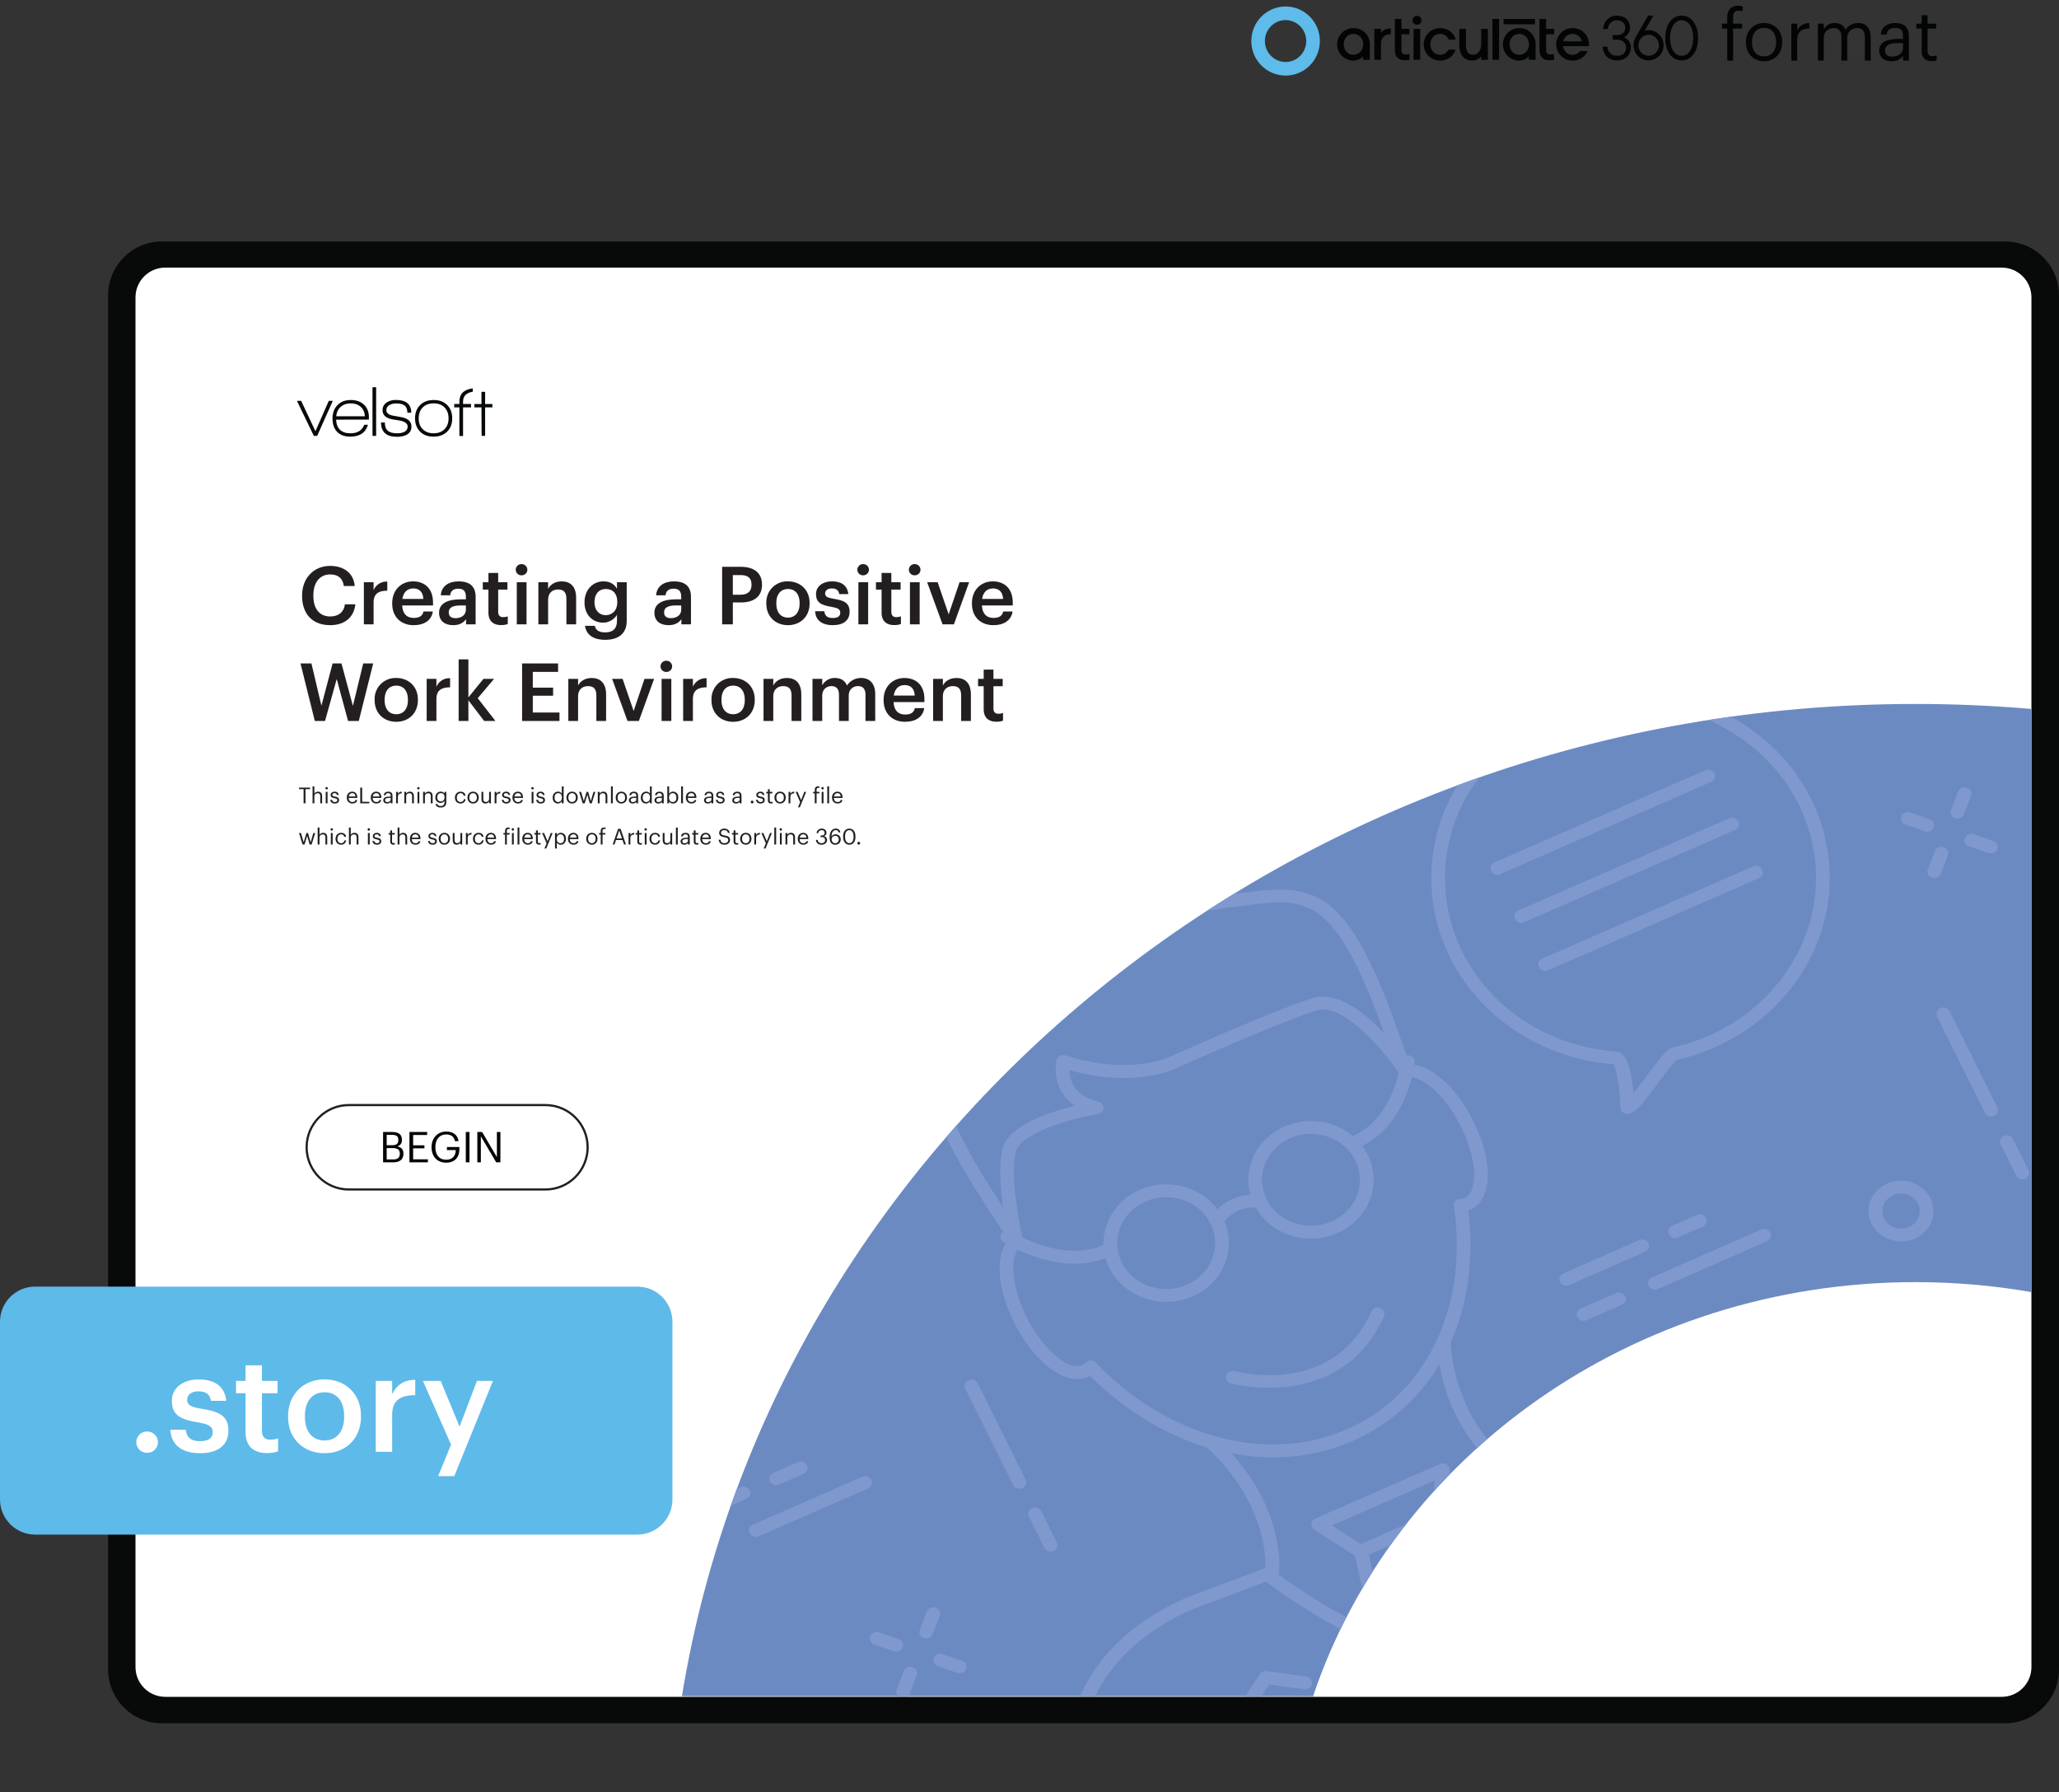 <svg xmlns="http://www.w3.org/2000/svg" xmlns:xlink="http://www.w3.org/1999/xlink" width="1251.275" height="1089.232" viewBox="0 0 938.456 816.924"><rect x="0" y="0" width="938.456" height="816.924" fill="#333333" stroke="none"/><g data-name="Figure"><g data-name="PlacedPDF"><clipPath id="a"><path transform="matrix(1 0 0 -1 0 816.924)" d="M49.276 31.411h889.18v785.514H49.276z"></path></clipPath><g clip-path="url(#a)"><path d="M911.885 778.457H77.768c-11.98 0-21.694-9.713-21.694-21.694V136.61c0-11.982 9.713-21.695 21.694-21.695h834.117c11.981 0 21.694 9.713 21.694 21.695v620.153c0 11.98-9.713 21.694-21.694 21.694" fill="#fff"></path></g><path d="M144.555 198.683h-1.505l-7.719-15.962h1.93l6.51 13.836 6.083-13.836h1.831z" fill="#070a0a"></path><clipPath id="b"><path transform="matrix(1 0 0 -1 0 816.924)" d="M49.276 31.411h889.18v785.514H49.276z"></path></clipPath><g clip-path="url(#b)"><path d="M159.863 183.866c-1.854 0-3.375.523-4.563 1.57-1.19 1.047-1.88 2.486-2.077 4.318h13.083c-.11-1.832-.747-3.271-1.913-4.318-1.167-1.047-2.677-1.57-4.53-1.57m-6.672 7.425c.217 4.143 2.408 6.214 6.574 6.214 3.16 0 5.244-1.296 6.247-3.891h1.7c-.632 2.049-1.711 3.488-3.237 4.317-1.33.74-2.923 1.112-4.776 1.112-2.682 0-4.732-.774-6.15-2.322-1.33-1.44-1.994-3.435-1.994-5.986 0-2.507.757-4.536 2.273-6.084s3.527-2.322 6.035-2.322 4.514.703 6.018 2.109c1.505 1.407 2.258 3.299 2.258 5.675v1.145zM169.773 176.506h1.668v22.177h-1.668zM180.96 199.108c-4.864 0-7.295-2.18-7.295-6.542h1.734c0 1.723.446 2.977 1.341 3.762.893.785 2.311 1.177 4.252 1.177 1.308 0 2.388-.207 3.238-.62 1.047-.546 1.57-1.353 1.57-2.422 0-1.308-1.09-2.213-3.27-2.714-.154-.044-1.244-.219-3.272-.524-3.27-.5-4.906-1.919-4.906-4.252 0-1.526.654-2.715 1.962-3.566 1.112-.74 2.475-1.112 4.09-1.112 4.687 0 7.032 1.941 7.032 5.822h-1.767c0-1.482-.404-2.556-1.21-3.22-.807-.666-2.105-.999-3.892-.999-1.2 0-2.214.24-3.042.72-.96.567-1.44 1.352-1.44 2.355 0 1.308 1.07 2.148 3.206 2.518.567.11 1.722.317 3.467.622 3.184.545 4.776 1.995 4.776 4.35 0 1.657-.72 2.89-2.159 3.696-1.157.633-2.628.95-4.416.95M202.645 185.746c-1.2-1.254-2.867-1.88-5.004-1.88-2.094 0-3.751.615-4.972 1.847-1.222 1.232-1.831 2.895-1.831 4.99 0 2.07.615 3.722 1.847 4.954 1.232 1.232 2.884 1.847 4.956 1.847 2.07 0 3.723-.615 4.956-1.847 1.23-1.232 1.847-2.884 1.847-4.955 0-2.05-.6-3.702-1.8-4.956m-5.036 13.296c-2.595 0-4.65-.774-6.166-2.322s-2.273-3.554-2.273-6.018c0-2.552.779-4.585 2.339-6.1 1.559-1.516 3.614-2.274 6.165-2.274 2.552 0 4.596.758 6.133 2.273 1.538 1.516 2.307 3.55 2.307 6.101 0 2.55-.78 4.578-2.34 6.083-1.558 1.505-3.613 2.257-6.165 2.257M221.112 185.694v12.989h-1.602l-.066-12.99h-3.238v-1.536h3.238v-5.558h1.668v5.558h3.304v1.537zM211.051 183.08c0-2.543 1.472-4.048 4.416-4.518v-1.534c-4.055.51-6.084 2.526-6.084 6.052v1.047h-2.355v1.57h2.355v13.018h1.668v-13.018h3.631v-1.57h-3.63z" fill="#070a0a"></path><path d="M179.295 528.495c2.01 0 2.938-.89 2.938-2.571v-.077c0-1.702-.947-2.514-3.17-2.514h-2.823v5.162zm-.542-6.477c2.03 0 2.804-.734 2.804-2.436v-.077c0-1.566-.909-2.204-2.842-2.204h-2.475v4.717zm-4.156-6.032h4.156c2.572 0 4.447.851 4.447 3.577v.078c0 1.256-.503 2.377-2.088 2.918 2.011.484 2.765 1.508 2.765 3.306v.078c0 2.61-1.779 3.866-4.543 3.866h-4.737zM186.623 515.986h8.062v1.373h-6.38v4.697h5.143v1.373h-5.143v5.007h6.728v1.373h-8.41zM196.697 522.985v-.155c0-4.04 2.726-7.057 6.69-7.057 2.744 0 5.2 1.276 5.625 4.39h-1.682c-.387-2.204-1.895-3.056-3.905-3.056-3.17 0-4.988 2.32-4.988 5.704v.154c0 3.422 1.701 5.665 4.95 5.665 2.996 0 4.291-1.953 4.35-4.408h-4.04v-1.392h5.682v1.025c0 4.002-2.455 6.128-5.993 6.128-4.253 0-6.689-2.958-6.689-6.998M212.301 515.987h1.682v13.823h-1.682zM217.56 515.986h2.185l6.728 11.426v-11.426h1.604v13.823h-1.933l-6.98-11.85v11.85h-1.604z" fill="#030505"></path><path stroke-miterlimit="10" fill="none" stroke="#231f20" d="M158.987 542.19c-10.624 0-19.236-8.612-19.236-19.236s8.612-19.236 19.236-19.236h89.611c10.624 0 19.236 8.612 19.236 19.236s-8.612 19.236-19.236 19.236h-89.61z"></path><path d="M75.313 773.452c-7.428 0-13.555-6.05-13.555-13.555V135.533c0-7.429 6.05-13.555 13.555-13.555h837.03c7.428 0 13.554 6.05 13.554 13.555v624.364h.001c0 7.429-6.05 13.555-13.555 13.555zm863.144-12.368V134.576c0-13.555-11.028-24.506-24.506-24.506H73.781c-13.554 0-24.505 11.027-24.505 24.506v626.432c0 13.554 11.027 24.505 24.505 24.505h840.17c13.478 0 24.429-10.951 24.506-24.429" fill="#080909"></path></g><clipPath id="c"><path transform="matrix(1 0 0 -1 0 816.924)" d="M49.276 31.411h889.18v785.514H49.276z"></path></clipPath><g clip-path="url(#c)"><symbol id="d"><path d="M.075 0h.083v.453h.128v.07H.158v.094c0 .053.022.09.076.09A.163.163 0 0 0 .293.696v.07a.168.168 0 0 1-.062.01C.127.776.075.714.075.608V.523H0v-.07h.075V0z"></path></symbol><symbol id="e"><path d="M.257.069C.151.069.086.147.086.266v.008c0 .12.066.198.171.198.104 0 .171-.078.171-.199V.266C.428.148.362.069.257.069M.256 0c.149 0 .258.109.258.267v.008c0 .157-.109.266-.257.266C.109.541 0 .431 0 .274V.266C0 .113.107 0 .256 0z"></path></symbol><symbol id="f"><path d="M0 0h.083v.287c0 .129.067.162.172.167v.078C.161.529.116.488.083.429v.094H0V0z"></path></symbol><symbol id="g"><path d="M0 0h.083v.32c0 .094.07.14.138.14C.293.46.332.422.332.33V0h.083v.32c0 .094.07.14.138.14C.625.46.664.422.664.33V0h.083v.324c0 .152-.082.208-.176.208C.506.532.428.502.392.434.365.504.306.532.239.532A.17.17 0 0 1 .083.443v.08H0V0z"></path></symbol><symbol id="h"><path d="M.174 0c.077 0 .124.026.163.075V.009H.42v.345C.42.5.329.541.229.541.128.541.033.497.022.378h.083c.008.064.048.094.12.094.08 0 .112-.035.112-.118V.316H.262C.128.316 0 .275 0 .154 0 .047.077 0 .174 0m.008.066C.109.066.083.1.083.154c0 .077.077.103.182.103h.072V.192C.337.111.27.066.182.066z"></path></symbol><symbol id="i"><path d="M.216 0C.25 0 .27.005.287.011v.07A.17.17 0 0 0 .223.07C.181.07.158.095.158.146V.46H.28v.07H.158v.119H.075V.53H0V.46h.075V.138C.075.056.121 0 .216 0z"></path></symbol><use xlink:href="#d" transform="matrix(32.22 0 0 -32.22 784.82 27.627)" fill="#030505"></use><use xlink:href="#e" transform="matrix(32.22 0 0 -32.22 795.742 27.917)" fill="#030505"></use><use xlink:href="#f" transform="matrix(32.22 0 0 -32.22 816.46 27.627)" fill="#030505"></use><use xlink:href="#g" transform="matrix(32.22 0 0 -32.22 828.574 27.627)" fill="#030505"></use><use xlink:href="#h" transform="matrix(32.22 0 0 -32.22 856.51 27.917)" fill="#030505"></use><use xlink:href="#i" transform="matrix(32.22 0 0 -32.22 873.457 27.853)" fill="#030505"></use><path d="M740.277 16.994c1.298-.766 2.664-2.16 2.664-4.339 0-3.3-2.404-5.522-5.982-5.522-3.207 0-5.646 2.113-6.213 5.384l-.127.731h2.164l.106-.492c.478-2.19 1.998-3.497 4.07-3.497 2.27 0 3.785 1.365 3.785 3.396 0 2.292-1.796 3.334-3.567 3.334h-2.141v2.125h2.125c1.91 0 3.966 1.11 3.966 3.55 0 2.32-1.557 3.76-4.057 3.76-2.357 0-3.921-1.31-4.401-3.672l-.1-.497h-2.186l.11.717c.538 3.491 2.997 5.567 6.577 5.567 3.68 0 6.253-2.42 6.253-5.895.009-2.426-1.567-3.897-3.046-4.65M645.835 7.214a2.039 2.039 0 0 0-1.988 2.441 2.038 2.038 0 0 0 1.6 1.6 2.043 2.043 0 0 0 2.444-1.987 2.049 2.049 0 0 0-.599-1.456 2.049 2.049 0 0 0-1.457-.598M699.607 8.63h-14.323v2.427h14.323zM751.417 25.39c-2.608 0-4.654-2.09-4.654-4.76s2.046-4.774 4.654-4.774 4.687 2.104 4.687 4.787a4.604 4.604 0 0 1-1.334 3.35 4.673 4.673 0 0 1-1.534 1.034 4.728 4.728 0 0 1-1.82.363m0-11.667a6.365 6.365 0 0 0-1.787.265l3.974-6.854h-2.461l-5.32 9.229c-.904 1.656-1.255 2.866-1.255 4.267 0 3.875 3.013 6.91 6.856 6.91a7.021 7.021 0 0 0 4.839-2.076 6.872 6.872 0 0 0 1.992-4.833 6.871 6.871 0 0 0-1.992-4.832 7.017 7.017 0 0 0-4.84-2.076zM766.466 9.258c3.149 0 5.264 3.247 5.264 8.079 0 4.831-2.115 8.078-5.264 8.078-3.15 0-5.261-3.247-5.261-8.078 0-4.832 2.116-8.079 5.26-8.079m0-2.124c-4.464 0-7.465 4.101-7.465 10.203 0 6.101 3 10.203 7.466 10.203 4.465 0 7.466-4.099 7.466-10.203 0-6.105-3.001-10.203-7.466-10.203M629.739 14.649l-.297.349V13.17h-3.043v14.088h3.04V19.96c0-2.79 1.58-4.328 4.46-4.383v-2.598c-1.867.03-3.228.579-4.16 1.67M683.252 8.63h-3.039v18.628h3.039zM616.864 24.964c-2.5 0-4.384-2.043-4.384-4.75 0-2.705 1.885-4.75 4.384-4.75 2.499 0 4.44 2.045 4.44 4.75 0 2.707-1.91 4.75-4.44 4.75m0-12.163a7.422 7.422 0 0 0-5.247 2.172 7.41 7.41 0 0 0 0 10.484 7.426 7.426 0 0 0 5.247 2.17 6.255 6.255 0 0 0 4.44-1.938v1.569h3.043v-7.043c-.004-4.227-3.218-7.414-7.483-7.414M647.297 13.174h-3.04v14.084h3.04zM656.33 15.465a4.27 4.27 0 0 1 4.007 2.633h3.183c-.901-3.226-3.696-5.297-7.19-5.297a7.413 7.413 0 0 0-5.247 12.656 7.426 7.426 0 0 0 5.247 2.17c3.379 0 6.15-1.97 7.12-5.041h-3.232a4.263 4.263 0 0 1-3.888 2.378c-2.495 0-4.38-2.044-4.38-4.75s1.885-4.75 4.38-4.75M712.503 18.837l.07-.22a4.261 4.261 0 0 1 4.143-3.138 4.308 4.308 0 0 1 4.206 3.138l.066.22zm4.213-6.036a7.413 7.413 0 0 0-5.247 12.656 7.426 7.426 0 0 0 5.247 2.17c3.106 0 5.717-1.666 6.868-4.365h-3.399a4.221 4.221 0 0 1-3.469 1.702c-2.132 0-3.839-1.49-4.282-3.71l-.039-.2h11.751c.034-.28.052-.561.053-.843 0-4.223-3.218-7.41-7.483-7.41M638.778 8.63h-3.036v14.091c0 2.922 1.616 4.736 4.223 4.736a21.699 21.699 0 0 0 2.443-.182V24.65c-.648.098-1.3.156-1.955.174a1.745 1.745 0 0 1-1.689-1.852V15.65h3.644V13.17h-3.63zM704.704 8.63h-3.037v14.091c0 2.922 1.617 4.736 4.223 4.736a22.673 22.673 0 0 0 2.443-.178V24.65c-.647.098-1.3.156-1.954.174a1.744 1.744 0 0 1-1.69-1.852V15.65h3.658v-2.475h-3.643zM692.415 24.964c-2.499 0-4.384-2.043-4.384-4.75 0-2.705 1.885-4.75 4.384-4.75 2.499 0 4.443 2.045 4.443 4.75 0 2.707-1.913 4.75-4.443 4.75m0-12.163a7.42 7.42 0 0 0-7.421 7.414 7.414 7.414 0 0 0 7.421 7.413 6.247 6.247 0 0 0 4.443-1.94v1.57h3.039v-7.043c0-4.227-3.217-7.414-7.482-7.414M675.107 20.134c0 3.253-1.899 4.795-3.734 4.795-2.792 0-3.194-2.295-3.194-4.743v-7.012h-3.04v7.776c0 3.438 1.801 6.664 5.912 6.664a5.152 5.152 0 0 0 4.053-1.932v1.562h3.036v-14.07h-3.036z" fill="#030505"></path><path d="M585.946 28.254c5.205 0 9.424-4.275 9.424-9.548s-4.219-9.548-9.424-9.548c-5.205 0-9.424 4.275-9.424 9.548s4.22 9.548 9.424 9.548m0 6.2c8.63 0 15.624-7.051 15.624-15.748 0-8.698-6.995-15.748-15.624-15.748-8.629 0-15.624 7.05-15.624 15.748 0 8.697 6.995 15.748 15.624 15.748" fill="#5ebbea" fill-rule="evenodd"></path></g></g><g data-name="Figure"><clipPath id="j"><path transform="matrix(1 0 0 -1 0 816.924)" d="M873.056 496.049c-284.691 0-520.524-196.183-562.245-452.283H598.49c36.764 109.403 145.786 188.733 274.566 188.733 18.053 0 35.716-1.56 52.847-4.543v265.807a611.565 611.565 0 0 1-52.847 2.286z"></path></clipPath><g clip-path="url(#j)"><path d="M937.847 278.147H309.173V860.43h628.674z" fill="#6c8ac2"></path><path d="M588.069 518.792c-11.165 4.883-16.01 17.375-10.805 27.847 5.206 10.472 18.523 15.019 29.687 10.135 11.165-4.883 16.01-17.374 10.805-27.846-5.206-10.472-18.523-15.02-29.687-10.136m21.511 43.271c-14.272 6.242-31.299.43-37.954-12.958-6.656-13.388-.458-29.36 13.814-35.602 14.272-6.242 31.299-.43 37.955 12.959 6.655 13.387.457 29.359-13.815 35.601" fill="#7f99ce"></path><path d="M619.288 523.09c-.74.324-1.497.626-2.276.906-1.605.578-3.405-.173-4.019-1.678-.619-1.505.243-3.211 1.789-3.77 20.758-7.474 23.796-34.623 23.824-34.896.17-1.605 1.694-2.777 3.4-2.619 1.709.157 2.96 1.585 2.79 3.189-.126 1.222-3.304 29.156-25.509 38.869M522.096 547.648c-11.165 4.883-16.01 17.375-10.805 27.847 5.206 10.472 18.523 15.019 29.688 10.135 11.164-4.883 16.01-17.374 10.805-27.846-5.206-10.472-18.523-15.02-29.688-10.136m21.512 43.271c-14.272 6.242-31.3.43-37.955-12.958-6.656-13.388-.458-29.36 13.814-35.602 14.272-6.242 31.3-.43 37.955 12.959 6.656 13.387.457 29.359-13.814 35.601" fill="#7f99ce"></path><path d="M505.54 572.843c-22.21 9.715-47.06-5.96-48.14-6.655-1.418-.91-1.779-2.723-.81-4.052.974-1.334 2.905-1.671 4.32-.764.243.155 24.477 15.372 43.817 5.314 1.5-.776 3.397-.273 4.228 1.137.834 1.41.291 3.185-1.213 3.967-.729.38-1.464.73-2.202 1.053M555.92 559.194a3.291 3.291 0 0 1-2.93-.148c-1.468-.835-1.938-2.63-1.047-4.007 6.924-10.72 18.262-11.223 23.289-9.99 1.661.408 2.657 2.002 2.223 3.56-.436 1.559-2.132 2.494-3.797 2.086-.392-.093-10.185-2.241-16.395 7.368-.33.512-.804.895-1.344 1.131M603.942 627.526c-20.498 8.966-42.547 3.155-42.878 3.064-1.649-.452-2.591-2.07-2.111-3.616.48-1.546 2.207-2.433 3.856-1.985 1.822.496 44.83 11.71 62.234-27.184.665-1.485 2.486-2.186 4.07-1.561 1.584.623 2.331 2.333 1.664 3.82-6.558 14.662-16.5 22.942-26.835 27.462M667.318 759.011a3.288 3.288 0 0 1-2.92-.143c-1.471-.83-1.947-2.622-1.065-4.003.076-.117 7.598-12.018 14.197-34.589.734-2.502 1.449-4.826 2.135-7.063 3.774-12.267 6.754-21.958 7.405-44.97.044-1.61 1.479-2.882 3.192-2.84 1.717.044 3.072 1.384 3.026 2.995-.67 23.757-3.748 33.764-7.645 46.433-.68 2.214-1.388 4.513-2.114 6.99-6.85 23.432-14.54 35.549-14.865 36.054-.332.515-.804.9-1.346 1.136" fill="#7f99ce"></path><path d="M667.313 759.014c-.325.142-.68.233-1.056.262-1.399.11-34.847 2.17-90.724-39.423-1.345-1.002-1.571-2.837-.503-4.099 1.071-1.262 3.025-1.475 4.37-.472 53.658 39.942 86.036 38.2 86.358 38.178 1.707-.119 3.203 1.08 3.336 2.682.104 1.248-.641 2.373-1.78 2.872M620.214 703.826l32.316-14.134 1.502-14.917-46.964 20.542zm36.56-9.552-35.545 15.548c-1.001.437-2.173.345-3.082-.243l-19.083-12.352c-.918-.594-1.427-1.603-1.333-2.646.094-1.042.774-1.957 1.786-2.4l56.808-24.848a3.286 3.286 0 0 1 3.108.26c.912.603 1.41 1.617 1.304 2.66l-2.18 21.651c-.105 1.03-.783 1.932-1.783 2.37" fill="#7f99ce"></path><path d="M681.848 723.703c-1.272.556-2.828.249-3.744-.824L653.03 693.45c-1.073-1.258-.853-3.095.488-4.1 1.345-1.007 3.298-.801 4.373.457l25.075 29.427c1.073 1.259.853 3.095-.488 4.102-.199.148-.409.27-.63.366M629.552 746.576a3.26 3.26 0 0 1-.703.217c-1.684.317-3.325-.705-3.663-2.285l-7.917-36.933c-.336-1.58.75-3.117 2.437-3.436 1.684-.317 3.325.705 3.663 2.285l7.917 36.933c.287 1.347-.461 2.663-1.734 3.22M495.773 620.483a3.273 3.273 0 0 1 1.339-.273 3.21 3.21 0 0 1 2.278.954c33.257 34.312 78.202 46.223 114.498 30.347 36.298-15.877 55.46-55.828 48.814-101.778a2.795 2.795 0 0 1 .683-2.25 3.186 3.186 0 0 1 2.225-1.056c.834-.044 1.434-.176 2.073-.456 5.56-2.431 6.18-16.354-1.82-32.445-7.639-15.366-18.593-23.58-24.36-22.38-1.24.258-2.521-.215-3.239-1.196l-1.134-1.548a2.78 2.78 0 0 1-.396-.758l-.73-2.128c-3.727-10.867-7.581-22.104-12.076-32.85-18.66-44.813-31.383-43.166-56.732-39.883-2.238.29-4.557.59-6.975.873-17.71 2.102-37.305 7.623-56.662 15.965-19.22 8.532-36.325 19.063-49.431 30.441-1.78 1.551-3.517 3.026-5.19 4.448-18.976 16.103-28.5 24.187-3.897 66.396 5.898 10.162 12.612 20.174 19.106 29.856l1.228 1.833c.161.238.283.497.363.77l.537 1.809c.342 1.147-.096 2.373-1.103 3.098-4.687 3.372-5.02 16.524 2.618 31.89 8 16.09 19.769 24.595 25.328 22.163.639-.28 1.133-.626 1.701-1.194.275-.275.6-.493.954-.648M616.517 656.8c-38.091 16.66-84.811 4.99-119.741-29.697-.33.185-.673.355-1.028.51-9.915 4.337-24.359-6.404-33.596-24.985-7.752-15.595-8.616-30.78-2.432-37.506l-.84-1.253c-6.542-9.759-13.31-19.85-19.3-30.168-25.811-44.278-16.523-55.098 5.182-73.518a484.68 484.68 0 0 0 5.134-4.399c13.57-11.78 31.217-22.655 51.034-31.452 19.957-8.6 40.182-14.29 58.517-16.467 2.395-.28 4.688-.576 6.898-.862 28.995-3.755 43.802-3.475 63.377 43.536 4.564 10.911 8.448 22.237 12.205 33.19l.505 1.475c9.467-.121 21.316 10.26 29.069 25.855 9.237 18.582 8.726 35.865-1.189 40.201-.356.156-.715.292-1.078.41 5.875 47.395-14.624 88.468-52.717 105.13" fill="#7f99ce"></path><path d="M464.396 568.059c-.206.09-.428.16-.66.207-1.68.34-3.335-.66-3.698-2.235-.28-1.219-6.829-29.99-2.831-43.146 3.025-9.951 21.173-15.979 32.723-18.856-8.688-5.769-9.486-15.446-8.31-20.783.181-.822.732-1.531 1.51-1.946a3.285 3.285 0 0 1 2.555-.22c29.96 9.735 48.5.247 48.681.151 2.071-.936 46.316-20.727 63.779-26.182 19.24-6.01 42.372 27.395 44.946 31.224.916 1.362.48 3.164-.972 4.024-1.434.854-3.372.452-4.291-.91-6.277-9.327-25.289-32.684-37.717-28.801-17.104 5.342-62.411 25.61-62.868 25.815-.6.335-19.241 10.05-49.815 1.345.07 4.438 1.937 11.87 13.084 14.318 1.432.315 2.434 1.53 2.399 2.91-.037 1.382-1.105 2.552-2.546 2.8-13.1 2.267-34.773 8.809-37.175 16.71-3.577 11.768 2.864 40.03 2.93 40.314.312 1.357-.436 2.697-1.724 3.26M819.401 662.703c-1.088.476-2.421.335-3.376-.458-25.606-21.23-62.815-23.154-97.062-5.037a1461.64 1461.64 0 0 1-27.348 13.7c-1.598.773-3.403.188-4.196-1.24-.792-1.43-.2-3.192 1.324-3.935a1456.587 1456.587 0 0 0 27.197-13.625c36.624-19.37 76.55-17.162 104.204 5.765 1.288 1.067 1.409 2.911.27 4.118-.29.31-.638.549-1.013.712M465.928 678.322c-1.556.681-3.408.05-4.134-1.41l-21.816-43.885c-.726-1.46-.052-3.197 1.505-3.878 1.556-.68 3.408-.049 4.133 1.411l21.817 43.885c.725 1.46.052 3.196-1.505 3.877M480.148 706.925c-1.557.681-3.408.05-4.134-1.41l-7.059-14.199c-.726-1.46-.051-3.197 1.505-3.877 1.557-.681 3.408-.05 4.134 1.41l7.058 14.199c.726 1.46.052 3.196-1.504 3.877M908.855 508.678c-1.556.68-3.408.049-4.134-1.411l-21.816-43.885c-.726-1.46-.052-3.197 1.504-3.877 1.557-.681 3.408-.05 4.134 1.41L910.36 504.8c.727 1.46.052 3.197-1.504 3.878M923.074 537.28c-1.556.681-3.408.05-4.134-1.41l-7.057-14.199c-.726-1.46-.052-3.196 1.504-3.877 1.556-.68 3.408-.05 4.134 1.411l7.058 14.198c.726 1.46.052 3.196-1.505 3.877M879.814 378.82a3.29 3.29 0 0 1-2.379.097l-8.937-3.05c-1.614-.552-2.446-2.226-1.859-3.74.588-1.515 2.372-2.296 3.987-1.745l8.936 3.05c1.615.552 2.447 2.226 1.86 3.74a2.99 2.99 0 0 1-1.608 1.647M908.75 388.698a3.287 3.287 0 0 1-2.378.098l-8.938-3.05c-1.614-.552-2.447-2.226-1.858-3.74.587-1.515 2.371-2.296 3.986-1.745l8.937 3.051c1.614.551 2.447 2.225 1.86 3.74a2.99 2.99 0 0 1-1.61 1.646M882.92 399.996a3.287 3.287 0 0 1-2.378.097c-1.614-.551-2.447-2.225-1.859-3.74l3.253-8.382c.588-1.514 2.372-2.295 3.987-1.744 1.615.552 2.447 2.226 1.86 3.74l-3.254 8.382a2.99 2.99 0 0 1-1.608 1.647M893.452 372.854a3.287 3.287 0 0 1-2.378.097c-1.615-.551-2.447-2.225-1.86-3.74l3.254-8.383c.588-1.513 2.372-2.294 3.987-1.742 1.615.55 2.447 2.224 1.859 3.74l-3.253 8.382a2.99 2.99 0 0 1-1.609 1.646M409.83 752.55a3.287 3.287 0 0 1-2.377.097l-8.936-3.051c-1.615-.55-2.447-2.225-1.86-3.74.589-1.513 2.373-2.294 3.988-1.743l8.935 3.052c1.615.55 2.447 2.225 1.859 3.74a2.987 2.987 0 0 1-1.608 1.645M438.767 762.43a3.287 3.287 0 0 1-2.378.097l-8.935-3.052c-1.615-.55-2.448-2.225-1.86-3.74.588-1.513 2.372-2.294 3.987-1.743l8.935 3.052c1.615.551 2.447 2.225 1.86 3.74a2.987 2.987 0 0 1-1.609 1.646M412.94 773.726a3.291 3.291 0 0 1-2.378.098c-1.615-.551-2.447-2.225-1.86-3.74l3.252-8.382c.588-1.514 2.372-2.295 3.986-1.744 1.615.552 2.447 2.226 1.86 3.74l-3.252 8.382a2.99 2.99 0 0 1-1.608 1.646M423.471 746.584a3.291 3.291 0 0 1-2.378.098c-1.614-.551-2.446-2.225-1.859-3.74l3.252-8.382c.588-1.515 2.372-2.295 3.986-1.744 1.615.551 2.447 2.225 1.859 3.74l-3.251 8.382a2.99 2.99 0 0 1-1.609 1.646M403.217 552.177a3.29 3.29 0 0 1-2.378.098l-8.937-3.05c-1.615-.552-2.447-2.226-1.86-3.74.589-1.515 2.372-2.295 3.987-1.745l8.937 3.05c1.615.552 2.447 2.226 1.86 3.74a2.99 2.99 0 0 1-1.609 1.647M387.92 536.332a3.287 3.287 0 0 1-2.379.097c-1.614-.55-2.447-2.225-1.859-3.74l3.253-8.382c.589-1.513 2.372-2.294 3.987-1.743 1.615.551 2.447 2.225 1.86 3.74l-3.254 8.382a2.99 2.99 0 0 1-1.608 1.646M862.84 544.759c-4.27 1.868-6.125 6.646-4.134 10.651 1.991 4.006 7.086 5.745 11.357 3.877 4.269-1.867 6.123-6.645 4.132-10.651-1.991-4.006-7.086-5.745-11.355-3.877m9.852 19.816c-7.38 3.229-16.183.223-19.624-6.699-3.44-6.92-.237-15.178 7.143-18.406 7.378-3.227 16.181-.222 19.622 6.7 3.441 6.921.237 15.179-7.141 18.405M395.637 678.464l-49.795 21.78c-1.557.681-3.408.05-4.134-1.41-.726-1.461-.052-3.197 1.504-3.878l49.796-21.78c1.556-.681 3.408-.05 4.134 1.41.726 1.461.052 3.197-1.505 3.878M366.286 671.79l-11.232 4.914c-1.557.68-3.408.049-4.134-1.412-.726-1.46-.052-3.196 1.504-3.877l11.233-4.913c1.556-.681 3.407-.049 4.133 1.411s.052 3.197-1.504 3.878M805.352 565.796l-49.795 21.78c-1.557.68-3.408.05-4.134-1.411-.726-1.46-.052-3.197 1.504-3.877l49.796-21.781c1.557-.68 3.408-.05 4.133 1.411.727 1.46.053 3.197-1.504 3.878M739.212 594.725l-16.11 7.047c-1.557.68-3.408.049-4.134-1.411-.726-1.46-.052-3.197 1.504-3.878l16.111-7.047c1.556-.68 3.408-.049 4.134 1.411.726 1.46.052 3.197-1.505 3.878M749.856 570.558l-34.722 15.187c-1.556.68-3.408.049-4.134-1.412-.726-1.46-.051-3.196 1.505-3.877l34.722-15.187c1.556-.68 3.407-.049 4.133 1.411s.052 3.197-1.504 3.878M776.002 559.121l-11.234 4.914c-1.556.681-3.408.049-4.134-1.411-.725-1.46-.052-3.197 1.505-3.878l11.234-4.913c1.556-.681 3.408-.05 4.134 1.41.726 1.461.052 3.197-1.505 3.878" fill="#7f99ce"></path><path d="M689.154 671.986a3.276 3.276 0 0 1-2.992-.189c-1.148-.69-28.147-17.42-31.328-59.961-.12-1.608 1.173-3.002 2.885-3.115 1.714-.112 3.2 1.1 3.32 2.707 2.953 39.468 28.236 55.308 28.492 55.463 1.437.877 1.852 2.682.92 4.033-.329.479-.783.837-1.297 1.062M581.14 719.23c-.499.22-1.067.316-1.654.256-1.705-.176-2.937-1.616-2.753-3.216.033-.293 3.008-29.609-27.355-57.129-1.236-1.12-1.27-2.967-.076-4.126 1.192-1.157 3.162-1.19 4.398-.07 32.673 29.612 29.373 60.662 29.216 61.97-.125 1.047-.828 1.902-1.775 2.316M886.702 670.09c-1.557.681-3.408.05-4.134-1.41l-6.533-13.143c-.726-1.46-.052-3.197 1.505-3.877 1.556-.68 3.408-.05 4.134 1.411l6.532 13.142c.727 1.46.052 3.196-1.504 3.877M826.424 696.455c-1.556.681-3.407.05-4.133-1.41l-6.533-13.143c-.726-1.46-.052-3.197 1.504-3.877 1.557-.68 3.408-.05 4.134 1.411l6.533 13.142c.726 1.46.052 3.196-1.505 3.877M766.147 722.82c-1.556.681-3.408.05-4.134-1.41l-6.533-13.143c-.726-1.46-.052-3.196 1.505-3.877 1.556-.68 3.408-.05 4.134 1.411l6.532 13.142c.726 1.46.052 3.196-1.504 3.877M917.237 656.734c-1.556.681-3.408.05-4.134-1.41l-4.649-9.353c-.725-1.46-.052-3.196 1.505-3.877 1.556-.68 3.408-.049 4.134 1.411l4.648 9.352c.727 1.46.053 3.196-1.504 3.877M856.96 683.1c-1.557.68-3.408.048-4.134-1.412l-4.649-9.352c-.726-1.46-.052-3.196 1.504-3.877 1.557-.68 3.408-.049 4.134 1.411l4.649 9.352c.726 1.46.052 3.196-1.504 3.877M796.682 709.464c-1.556.681-3.408.05-4.134-1.41L787.9 698.7c-.725-1.46-.052-3.196 1.505-3.877 1.556-.68 3.408-.049 4.134 1.411l4.648 9.352c.726 1.46.053 3.196-1.504 3.877M707.485 328.305c-31.422 13.743-51.873 44.925-48.549 79.127 3.752 38.603 36.326 68.833 77.454 71.878 1.726.128 6.65.493 8.068 19.083 2.055-2.493 4.463-5.748 6.196-8.092 6.558-8.868 9.308-12.281 12.12-12.905 40.63-9.04 68.388-45.306 64.59-84.367-2.051-21.1-12.739-40.187-30.093-53.748-17.357-13.559-39.303-19.967-61.798-18.043-9.973.852-19.393 3.307-27.988 7.067M743.55 507.27a5.028 5.028 0 0 1-1.6.417 3.242 3.242 0 0 1-2.35-.725 2.852 2.852 0 0 1-1.043-2.104c-.248-8.846-1.719-17.796-3.207-19.774-43.898-3.497-78.596-35.852-82.608-77.123-4.545-46.76 32.311-88.271 82.167-92.535 24.15-2.066 47.711 4.814 66.344 19.37 18.632 14.558 30.106 35.05 32.307 57.702 4.079 41.934-25.735 80.872-69.349 90.575-1.162.705-5.545 6.631-8.444 10.553-6.2 8.383-9.381 12.403-12.217 13.644" fill="#7f99ce"></path><path d="m779.84 356.42-96.053 42.012c-1.556.681-3.408.05-4.134-1.411-.726-1.46-.052-3.197 1.505-3.878l96.052-42.012c1.557-.681 3.408-.05 4.134 1.41.726 1.461.052 3.197-1.505 3.878M790.735 378.337l-96.053 42.012c-1.556.681-3.407.05-4.133-1.41-.726-1.461-.052-3.197 1.504-3.878l96.053-42.013c1.557-.681 3.408-.049 4.134 1.41.726 1.461.052 3.198-1.505 3.878M801.631 400.254l-96.053 42.012c-1.556.681-3.407.05-4.133-1.41-.726-1.461-.052-3.197 1.504-3.878l96.053-42.013c1.556-.68 3.407-.049 4.133 1.411s.052 3.197-1.504 3.878M341.646 679.349c-.726-1.46-2.578-2.092-4.134-1.411l-8.257 3.61v6.44l10.886-4.762c1.556-.68 2.23-2.417 1.505-3.877M863.3 701.966l-16.604-17.41c-1.145-1.204-3.117-1.3-4.39-.23-1.281 1.073-1.392 2.918-.245 4.119l13.81 14.482-180.084 78.768h14.72l171.79-75.14c.892-.39 1.534-1.153 1.732-2.058a2.788 2.788 0 0 0-.73-2.531M495.777 781.695c7.193-22.518 26.606-40.937 55.23-51.02a1486.61 1486.61 0 0 0 27.648-10.411c1.564-.608 2.343-2.322 1.687-3.812-.657-1.49-2.477-2.196-4.064-1.581a1475.661 1475.661 0 0 1-27.494 10.353c-31.288 11.024-52.28 31.473-59.532 56.47zM549.542 781.695l1.167-1.764 13.097 1.764h4.997c.41-.233.768-.552 1.033-.95l8.572-12.931 16.07 2.152a3.273 3.273 0 0 0 1.752-.242c.92-.402 1.612-1.22 1.765-2.232.244-1.596-.937-3.074-2.64-3.301l-18.078-2.423c-1.221-.164-2.429.365-3.08 1.347l-8.57 12.93-16.047-2.161c-1.222-.165-2.431.364-3.085 1.35l-4.275 6.46z" fill="#7f99ce"></path><path d="M917.4 650.202 740.335 727.65l-12.329-24.8 189.394-82.84v-6.438l-194.842 85.222c-1.557.68-2.23 2.417-1.505 3.877l14.959 30.09c.726 1.46 2.577 2.092 4.133 1.411l177.255-77.53z" fill="#7f99ce"></path></g></g><symbol id="k"><path d="M.349 0c.17 0 .292.087.313.259h-.13C.518.158.448.108.349.108.217.108.14.203.14.364v.008c0 .16.082.258.208.258C.451.63.504.581.519.486h.135C.638.654.511.736.347.736.148.736 0 .586 0 .371V.363C0 .143.125 0 .349 0z"></path></symbol><symbol id="l"><path d="M0 0h.121v.272c0 .111.064.145.17.146v.113a.174.174 0 0 1-.17-.106v.098H0V0z"></path></symbol><symbol id="m"><path d="M.265 0c.134 0 .223.06.24.17H.388C.379.119.341.09.268.09c-.09 0-.14.056-.144.155h.383V.28C.507.467.39.544.26.544.111.544 0 .436 0 .274V.266C0 .101.111 0 .265 0M.126.326c.012.081.061.13.134.13.075 0 .121-.04.127-.13H.126z"></path></symbol><symbol id="n"><path d="M.175 0c.08 0 .126.029.16.074V.01h.119v.343c0 .143-.092.191-.209.191C.128.544.031.493.021.371h.117c.006.052.037.082.1.082.071 0 .095-.035.095-.105V.321H.268C.118.321 0 .277 0 .155 0 .046.079 0 .175 0m.029.087C.144.087.12.116.12.16c0 .064.059.085.151.085h.062V.193C.333.126.278.087.204.087z"></path></symbol><symbol id="o"><path d="M.228 0C.265 0 .291.006.31.013v.096a.149.149 0 0 0-.059-.01c-.038 0-.06.021-.06.067v.275h.115v.091H.191v.115H.07V.532H0V.441h.07V.155C.07.056.124 0 .228 0z"></path></symbol><symbol id="p"><path d="M.013 0h.121v.523H.013V0m.059.609c.04 0 .072.03.072.069a.07.07 0 0 1-.072.07A.07.07 0 0 1 0 .678.07.07 0 0 1 .072.609z"></path></symbol><symbol id="q"><path d="M0 0h.121v.308c0 .083.055.125.123.125.072 0 .104-.036.104-.115V0h.121v.329C.469.473.395.534.29.534.204.534.146.491.121.44v.083H0V0z"></path></symbol><symbol id="r"><path d="M.258 0C.42 0 .523.077.524.231v.484H.403v-.08C.373.687.321.726.235.726.1.726 0 .616 0 .469V.462C0 .311.101.213.232.213.309.213.374.26.403.31V.233C.403.139.351.092.257.092c-.079 0-.119.03-.129.082H.006C.02.074.094 0 .258 0m.004.306c-.078 0-.138.06-.138.157v.008c0 .095.052.16.142.16.087 0 .141-.059.141-.158V.466c0-.1-.061-.16-.145-.16z"></path></symbol><symbol id="s"><path d="M0 0z"></path></symbol><symbol id="t"><path d="M0 0h.133v.272h.1c.153 0 .262.067.262.218v.004C.495.644.39.715.23.715H0V0m.133.368v.244H.23C.315.612.365.579.365.494V.49C.365.411.318.368.23.368H.133z"></path></symbol><symbol id="u"><path d="M.269.094C.177.094.124.161.124.268v.008c0 .108.055.173.145.173S.413.383.413.275V.268C.413.161.359.094.269.094M.268 0c.154 0 .269.106.269.269v.008c0 .16-.115.267-.268.267A.259.259 0 0 1 0 .274V.266C0 .107.114 0 .268 0z"></path></symbol><symbol id="v"><path d="M.219 0c.134 0 .209.061.209.167 0 .111-.073.141-.196.16C.149.341.124.356.124.394c0 .037.031.062.083.062C.263.456.29.434.3.386h.112C.399.504.314.544.207.544.109.544.011.492.011.387.011.289.062.25.2.228.277.215.312.199.312.156.312.112.283.089.218.089.147.089.12.12.114.173H0C.005.062.084 0 .219 0z"></path></symbol><symbol id="w"><path d="M.191 0h.141l.189.523H.402L.267.124.13.523H0L.191 0z"></path></symbol><use xlink:href="#k" transform="matrix(36.704 0 0 -36.704 137.688 284.963)" fill="#231f20"></use><use xlink:href="#l" transform="matrix(36.704 0 0 -36.704 165.84 284.596)" fill="#231f20"></use><use xlink:href="#m" transform="matrix(36.704 0 0 -36.704 178.76 284.963)" fill="#231f20"></use><use xlink:href="#n" transform="matrix(36.704 0 0 -36.704 200.122 284.963)" fill="#231f20"></use><use xlink:href="#o" transform="matrix(36.704 0 0 -36.704 220.052 284.926)" fill="#231f20"></use><use xlink:href="#p" transform="matrix(36.704 0 0 -36.704 235.064 284.596)" fill="#231f20"></use><use xlink:href="#q" transform="matrix(36.704 0 0 -36.704 245.378 284.596)" fill="#231f20"></use><use xlink:href="#r" transform="matrix(36.704 0 0 -36.704 266.41 291.643)" fill="#231f20"></use><use xlink:href="#s" transform="matrix(36.704 0 0 -36.704 288.285 284.596)" fill="#231f20"></use><use xlink:href="#n" transform="matrix(36.704 0 0 -36.704 298.269 284.963)" fill="#231f20"></use><use xlink:href="#s" transform="matrix(36.704 0 0 -36.704 317.392 284.596)" fill="#231f20"></use><use xlink:href="#t" transform="matrix(36.704 0 0 -36.704 329.137 284.596)" fill="#231f20"></use><use xlink:href="#u" transform="matrix(36.704 0 0 -36.704 349.288 284.963)" fill="#231f20"></use><use xlink:href="#v" transform="matrix(36.704 0 0 -36.704 371.53 284.963)" fill="#231f20"></use><use xlink:href="#p" transform="matrix(36.704 0 0 -36.704 390.763 284.596)" fill="#231f20"></use><use xlink:href="#o" transform="matrix(36.704 0 0 -36.704 399.242 284.926)" fill="#231f20"></use><use xlink:href="#p" transform="matrix(36.704 0 0 -36.704 414.254 284.596)" fill="#231f20"></use><use xlink:href="#w" transform="matrix(36.704 0 0 -36.704 422.586 284.596)" fill="#231f20"></use><use xlink:href="#m" transform="matrix(36.704 0 0 -36.704 442.993 284.963)" fill="#231f20"></use><use xlink:href="#s" transform="matrix(36.704 0 0 -36.704 462.923 284.596)" fill="#231f20"></use></g><g data-name="P"><symbol id="x"><path d="M.178 0h.127L.45.521.591 0h.133l.179.715H.779L.651.187.509.715h-.11L.26.19.136.715H0L.178 0z"></path></symbol><symbol id="y"><path d="M0 0h.121v.257L.317 0h.14l-.22.283.203.24H.308L.121.293v.472H0V0z"></path></symbol><symbol id="z"><path d="M0 0h.464v.105H.133v.209h.252v.1H.133V.61h.314v.105H0V0z"></path></symbol><symbol id="A"><path d="M0 0h.121v.313c0 .08.055.12.115.12C.295.433.329.4.329.323V0H.45v.313c0 .08.055.12.115.12.06 0 .093-.033.093-.11V0h.121v.331c0 .144-.078.203-.174.203A.206.206 0 0 1 .428.44C.402.505.348.534.28.534A.175.175 0 0 1 .121.443v.08H0V0z"></path></symbol><use xlink:href="#x" transform="matrix(36.704 0 0 -36.704 136.954 328.64)" fill="#231f20"></use><use xlink:href="#u" transform="matrix(36.704 0 0 -36.704 170.759 329.008)" fill="#231f20"></use><use xlink:href="#l" transform="matrix(36.704 0 0 -36.704 194.47 328.64)" fill="#231f20"></use><use xlink:href="#y" transform="matrix(36.704 0 0 -36.704 209.041 328.64)" fill="#231f20"></use><use xlink:href="#s" transform="matrix(36.704 0 0 -36.704 226.219 328.64)" fill="#231f20"></use><use xlink:href="#z" transform="matrix(36.704 0 0 -36.704 237.964 328.64)" fill="#231f20"></use><use xlink:href="#q" transform="matrix(36.704 0 0 -36.704 259.032 328.64)" fill="#231f20"></use><use xlink:href="#w" transform="matrix(36.704 0 0 -36.704 279 328.64)" fill="#231f20"></use><use xlink:href="#p" transform="matrix(36.704 0 0 -36.704 301.058 328.64)" fill="#231f20"></use><use xlink:href="#l" transform="matrix(36.704 0 0 -36.704 311.372 328.64)" fill="#231f20"></use><use xlink:href="#u" transform="matrix(36.704 0 0 -36.704 324.292 329.008)" fill="#231f20"></use><use xlink:href="#q" transform="matrix(36.704 0 0 -36.704 348.003 328.64)" fill="#231f20"></use><use xlink:href="#A" transform="matrix(36.704 0 0 -36.704 370.319 328.64)" fill="#231f20"></use><use xlink:href="#m" transform="matrix(36.704 0 0 -36.704 402.729 329.008)" fill="#231f20"></use><use xlink:href="#q" transform="matrix(36.704 0 0 -36.704 425.302 328.64)" fill="#231f20"></use><use xlink:href="#o" transform="matrix(36.704 0 0 -36.704 445.783 328.971)" fill="#231f20"></use></g><g data-name="P"><symbol id="B"><path d="M.208 0h.087v.644h.208v.071H0V.644h.208V0z"></path></symbol><symbol id="C"><path d="M0 0h.083v.317c0 .094.069.143.146.143C.313.46.352.419.352.327V0h.083v.321c0 .152-.076.211-.184.211C.165.532.107.489.083.44v.333H0V0z"></path></symbol><symbol id="D"><path d="M.015 0h.083v.523H.015V0m.04.632c.03 0 .055.025.055.055S.085.742.055.742A.055.055 0 0 1 0 .687C0 .657.025.632.055.632z"></path></symbol><symbol id="E"><path d="M.205 0c.127 0 .192.064.192.159C.397.27.321.294.213.314.117.331.091.35.091.397c0 .045.039.075.099.075C.256.472.288.447.3.39h.08C.366.503.285.541.191.541.109.541.014.491.014.394.014.303.06.265.196.24.277.225.318.207.318.152.318.096.283.069.204.069.12.069.087.108.081.17H0C.005.063.08 0 .205 0z"></path></symbol><symbol id="F"><path d="M0 0z"></path></symbol><symbol id="G"><path d="M.253 0c.118 0 .205.055.223.16H.393C.382.099.335.069.254.069.147.069.09.135.086.254H.48v.027c0 .187-.114.26-.235.26C.101.541 0 .431 0 .273V.265C0 .104.105 0 .253 0M.089.321C.103.414.16.472.245.472c.086 0 .142-.043.15-.151H.089z"></path></symbol><symbol id="H"><path d="M0 0h.414v.071H.087v.644H0V0z"></path></symbol><symbol id="I"><path d="M.174 0c.077 0 .124.026.163.075V.009H.42v.345C.42.5.329.541.229.541.128.541.033.497.022.378h.083c.008.064.048.094.12.094.08 0 .112-.035.112-.118V.316H.262C.128.316 0 .275 0 .154 0 .047.077 0 .174 0m.008.066C.109.066.083.1.083.154c0 .077.077.103.182.103h.072V.192C.337.111.27.066.182.066z"></path></symbol><symbol id="J"><path d="M0 0h.083v.287c0 .129.067.162.172.167v.078C.161.529.116.488.083.429v.094H0V0z"></path></symbol><symbol id="K"><path d="M0 0h.083v.317c0 .094.069.143.146.143C.313.46.352.419.352.327V0h.083v.321c0 .152-.076.211-.184.211C.165.532.107.489.083.44v.083H0V0z"></path></symbol><symbol id="L"><path d="M.248 0c.146 0 .249.074.25.226v.488H.415V.63a.187.187 0 0 1-.171.093C.1.723 0 .605 0 .463V.456C0 .312.101.208.238.208c.076 0 .147.048.177.099V.231C.415.119.35.07.247.07.158.07.108.101.096.161H.011C.025.073.093 0 .248 0M.247.277C.159.277.086.345.086.459v.008c0 .11.062.187.166.187.102 0 .166-.068.166-.185V.462C.418.345.344.277.247.277z"></path></symbol><symbol id="M"><path d="M.256 0c.126 0 .217.084.228.197H.407C.398.112.331.069.257.069.156.069.086.137.086.265v.008c0 .123.073.199.168.199.072 0 .132-.031.145-.114h.082C.465.491.363.541.254.541.114.541 0 .433 0 .273V.265C0 .103.11 0 .256 0z"></path></symbol><symbol id="N"><path d="M.257.069C.151.069.086.147.086.266v.008c0 .12.066.198.171.198.104 0 .171-.078.171-.199V.266C.428.148.362.069.257.069M.256 0c.149 0 .258.109.258.267v.008c0 .157-.109.266-.257.266C.109.541 0 .431 0 .274V.266C0 .113.107 0 .256 0z"></path></symbol><symbol id="O"><path d="M.182 0c.084 0 .142.043.166.092V.009h.083v.523H.348V.215C.348.121.278.072.204.072.122.072.083.113.083.205v.327H0V.201C0 .057.078 0 .182 0z"></path></symbol><symbol id="P"><path d="M.236 0a.22.22 0 0 1 .179.099v-.09h.083v.773H.415V.448a.187.187 0 0 1-.171.093C.1.541 0 .428 0 .268V.26C0 .097.099 0 .236 0m.009.069C.157.069.086.132.086.264v.008c0 .127.062.2.166.2.102 0 .166-.063.166-.197V.267C.418.133.342.069.245.069z"></path></symbol><symbol id="Q"><path d="M.161 0h.091l.122.392L.483 0h.092l.163.523H.653L.53.102.411.523H.339L.212.102.09.523H0L.161 0z"></path></symbol><symbol id="R"><path d="M0 0h.084v.773H0V0z"></path></symbol><symbol id="S"><path d="M.26 0c.144 0 .238.11.238.27v.008C.498.441.397.541.26.541A.215.215 0 0 1 .083.444v.338H0V.009h.083v.086A.2.2 0 0 1 .26 0M.252.069C.15.069.08.132.08.266v.008c0 .134.074.198.171.198.088 0 .161-.066.161-.198V.266C.412.139.356.069.252.069z"></path></symbol><symbol id="T"><path d="M.064 0c.035 0 .064.028.064.064a.064.064 0 0 1-.064.064A.064.064 0 0 1 0 .064C0 .028.029 0 .064 0z"></path></symbol><symbol id="U"><path d="M.216 0C.25 0 .27.005.287.011v.07A.17.17 0 0 0 .223.07C.181.07.158.095.158.146V.46H.28v.07H.158v.119H.075V.53H0V.46h.075V.138C.075.056.121 0 .216 0z"></path></symbol><symbol id="V"><path d="M.106 0H.19l.289.705H.394L.249.33l-.16.375H0L.205.236.106 0z"></path></symbol><symbol id="W"><path d="M.075 0h.083v.453h.128v.07H.158v.094c0 .053.021.09.074.09A.138.138 0 0 0 .286.698v.07a.147.147 0 0 1-.057.008C.126.776.075.714.075.608V.523H0v-.07h.075V0z"></path></symbol><use xlink:href="#B" transform="matrix(10.009 0 0 -10.009 136.29 366.174)" fill="#231f20"></use><use xlink:href="#C" transform="matrix(10.009 0 0 -10.009 142.456 366.174)" fill="#231f20"></use><use xlink:href="#D" transform="matrix(10.009 0 0 -10.009 148.31 366.174)" fill="#231f20"></use><use xlink:href="#E" transform="matrix(10.009 0 0 -10.009 150.563 366.264)" fill="#231f20"></use><use xlink:href="#F" transform="matrix(10.009 0 0 -10.009 154.957 366.174)" fill="#231f20"></use><use xlink:href="#G" transform="matrix(10.009 0 0 -10.009 158.06 366.264)" fill="#231f20"></use><use xlink:href="#H" transform="matrix(10.009 0 0 -10.009 164.195 366.174)" fill="#231f20"></use><use xlink:href="#G" transform="matrix(10.009 0 0 -10.009 168.998 366.264)" fill="#231f20"></use><use xlink:href="#I" transform="matrix(10.009 0 0 -10.009 174.693 366.264)" fill="#231f20"></use><use xlink:href="#J" transform="matrix(10.009 0 0 -10.009 180.529 366.174)" fill="#231f20"></use><use xlink:href="#K" transform="matrix(10.009 0 0 -10.009 184.292 366.174)" fill="#231f20"></use><use xlink:href="#D" transform="matrix(10.009 0 0 -10.009 190.147 366.174)" fill="#231f20"></use><use xlink:href="#K" transform="matrix(10.009 0 0 -10.009 192.83 366.174)" fill="#231f20"></use><use xlink:href="#L" transform="matrix(10.009 0 0 -10.009 198.425 368.086)" fill="#231f20"></use><use xlink:href="#F" transform="matrix(10.009 0 0 -10.009 204.25 366.174)" fill="#231f20"></use><use xlink:href="#M" transform="matrix(10.009 0 0 -10.009 207.352 366.264)" fill="#231f20"></use><use xlink:href="#N" transform="matrix(10.009 0 0 -10.009 213.058 366.264)" fill="#231f20"></use><use xlink:href="#O" transform="matrix(10.009 0 0 -10.009 219.443 366.264)" fill="#231f20"></use><use xlink:href="#J" transform="matrix(10.009 0 0 -10.009 225.439 366.174)" fill="#231f20"></use><use xlink:href="#E" transform="matrix(10.009 0 0 -10.009 228.72 366.264)" fill="#231f20"></use><use xlink:href="#G" transform="matrix(10.009 0 0 -10.009 233.565 366.264)" fill="#231f20"></use><use xlink:href="#F" transform="matrix(10.009 0 0 -10.009 238.8 366.174)" fill="#231f20"></use><use xlink:href="#D" transform="matrix(10.009 0 0 -10.009 242.162 366.174)" fill="#231f20"></use><use xlink:href="#E" transform="matrix(10.009 0 0 -10.009 244.414 366.264)" fill="#231f20"></use><use xlink:href="#F" transform="matrix(10.009 0 0 -10.009 248.808 366.174)" fill="#231f20"></use><use xlink:href="#P" transform="matrix(10.009 0 0 -10.009 251.911 366.264)" fill="#231f20"></use><use xlink:href="#N" transform="matrix(10.009 0 0 -10.009 258.187 366.264)" fill="#231f20"></use><use xlink:href="#Q" transform="matrix(10.009 0 0 -10.009 263.962 366.174)" fill="#231f20"></use><use xlink:href="#K" transform="matrix(10.009 0 0 -10.009 272.47 366.174)" fill="#231f20"></use><use xlink:href="#R" transform="matrix(10.009 0 0 -10.009 278.475 366.174)" fill="#231f20"></use><use xlink:href="#N" transform="matrix(10.009 0 0 -10.009 280.627 366.264)" fill="#231f20"></use><use xlink:href="#I" transform="matrix(10.009 0 0 -10.009 286.632 366.264)" fill="#231f20"></use><use xlink:href="#P" transform="matrix(10.009 0 0 -10.009 292.077 366.264)" fill="#231f20"></use><use xlink:href="#I" transform="matrix(10.009 0 0 -10.009 298.312 366.264)" fill="#231f20"></use><use xlink:href="#S" transform="matrix(10.009 0 0 -10.009 304.148 366.264)" fill="#231f20"></use><use xlink:href="#R" transform="matrix(10.009 0 0 -10.009 310.443 366.174)" fill="#231f20"></use><use xlink:href="#G" transform="matrix(10.009 0 0 -10.009 312.595 366.264)" fill="#231f20"></use><use xlink:href="#F" transform="matrix(10.009 0 0 -10.009 317.83 366.174)" fill="#231f20"></use><use xlink:href="#I" transform="matrix(10.009 0 0 -10.009 320.892 366.264)" fill="#231f20"></use><use xlink:href="#E" transform="matrix(10.009 0 0 -10.009 326.297 366.264)" fill="#231f20"></use><use xlink:href="#F" transform="matrix(10.009 0 0 -10.009 330.691 366.174)" fill="#231f20"></use><use xlink:href="#I" transform="matrix(10.009 0 0 -10.009 333.754 366.264)" fill="#231f20"></use><use xlink:href="#F" transform="matrix(10.009 0 0 -10.009 338.748 366.174)" fill="#231f20"></use><use xlink:href="#T" transform="matrix(10.009 0 0 -10.009 342.171 366.224)" fill="#231f20"></use><use xlink:href="#E" transform="matrix(10.009 0 0 -10.009 344.584 366.264)" fill="#231f20"></use><use xlink:href="#U" transform="matrix(10.009 0 0 -10.009 349.248 366.244)" fill="#231f20"></use><use xlink:href="#N" transform="matrix(10.009 0 0 -10.009 352.981 366.264)" fill="#231f20"></use><use xlink:href="#J" transform="matrix(10.009 0 0 -10.009 359.417 366.174)" fill="#231f20"></use><use xlink:href="#V" transform="matrix(10.009 0 0 -10.009 362.64 367.996)" fill="#231f20"></use><use xlink:href="#F" transform="matrix(10.009 0 0 -10.009 367.684 366.174)" fill="#231f20"></use><use xlink:href="#W" transform="matrix(10.009 0 0 -10.009 370.607 366.174)" fill="#231f20"></use><use xlink:href="#D" transform="matrix(10.009 0 0 -10.009 374.36 366.174)" fill="#231f20"></use><use xlink:href="#R" transform="matrix(10.009 0 0 -10.009 377.062 366.174)" fill="#231f20"></use><use xlink:href="#G" transform="matrix(10.009 0 0 -10.009 379.214 366.264)" fill="#231f20"></use><use xlink:href="#F" transform="matrix(10.009 0 0 -10.009 384.449 366.174)" fill="#231f20"></use></g><g data-name="P"><symbol id="X"><path d="M0 0h.083v.268A.198.198 0 0 1 .26.173c.144 0 .238.11.238.27v.008C.498.614.397.714.26.714A.215.215 0 0 1 .083.617v.088H0V0m.252.242C.15.242.08.305.08.439v.008c0 .134.074.198.171.198.088 0 .161-.066.161-.198V.439C.412.312.356.242.252.242z"></path></symbol><symbol id="Y"><path d="M.075 0h.083v.453h.128v.07H.158v.094c0 .053.022.09.076.09A.163.163 0 0 0 .293.696v.07a.168.168 0 0 1-.062.01C.127.776.075.714.075.608V.523H0v-.07h.075V0z"></path></symbol><symbol id="Z"><path d="M0 0h.082l.069.206h.295L.516 0h.086L.36.715H.246L0 0m.299.643L.423.275H.175l.124.368z"></path></symbol><symbol id="aa"><path d="M.273 0C.415 0 .52.091.52.211.52.346.436.394.277.419.131.441.105.477.105.547c0 .067.051.116.149.116.099 0 .151-.037.168-.127H.5C.486.663.397.733.254.733.119.733.024.649.024.539c0-.127.089-.174.239-.197C.399.32.436.286.436.205.436.124.365.07.273.07.129.07.095.142.084.227H0C.013.105.082 0 .273 0z"></path></symbol><symbol id="ab"><path d="M.25 0c.148 0 .254.078.254.208a.172.172 0 0 1-.138.18c.065.027.113.075.113.156C.479.643.4.733.264.733S.035.64.03.527h.076c.009.081.069.135.158.135.087 0 .13-.052.13-.12C.394.464.353.42.26.42H.21V.347h.054C.365.347.415.3.415.208.415.124.364.07.252.07.139.07.088.135.08.22H0C.005.095.098 0 .25 0z"></path></symbol><symbol id="ac"><path d="M.257 0c.151 0 .247.096.247.239A.225.225 0 0 1 .27.473.208.208 0 0 1 .086.376c.004.189.08.286.188.286C.354.662.39.626.406.56h.083C.47.675.391.733.28.733.116.733 0 .599 0 .342V.325C0 .146.062 0 .257 0m0 .068C.161.068.092.13.092.247c0 .093.068.158.164.158.097 0 .159-.067.159-.17C.415.134.351.068.257.068z"></path></symbol><symbol id="ad"><path d="M.284.072C.165.072.089.166.089.347v.04c0 .176.072.276.193.276.121 0 .191-.108.191-.274v-.04C.473.168.409.072.284.072m0-.072C.46 0 .561.14.561.348v.04c0 .204-.103.345-.279.345C.107.733 0 .597 0 .386v-.04C0 .138.113 0 .284 0z"></path></symbol><use xlink:href="#Q" transform="matrix(10.009 0 0 -10.009 136.28 384.941)" fill="#231f20"></use><use xlink:href="#C" transform="matrix(10.009 0 0 -10.009 144.788 384.941)" fill="#231f20"></use><use xlink:href="#D" transform="matrix(10.009 0 0 -10.009 150.643 384.941)" fill="#231f20"></use><use xlink:href="#M" transform="matrix(10.009 0 0 -10.009 152.935 385.031)" fill="#231f20"></use><use xlink:href="#C" transform="matrix(10.009 0 0 -10.009 159.03 384.941)" fill="#231f20"></use><use xlink:href="#F" transform="matrix(10.009 0 0 -10.009 164.175 384.941)" fill="#231f20"></use><use xlink:href="#D" transform="matrix(10.009 0 0 -10.009 167.538 384.941)" fill="#231f20"></use><use xlink:href="#E" transform="matrix(10.009 0 0 -10.009 169.79 385.031)" fill="#231f20"></use><use xlink:href="#F" transform="matrix(10.009 0 0 -10.009 174.184 384.941)" fill="#231f20"></use><use xlink:href="#U" transform="matrix(10.009 0 0 -10.009 177.107 385.011)" fill="#231f20"></use><use xlink:href="#C" transform="matrix(10.009 0 0 -10.009 181.23 384.941)" fill="#231f20"></use><use xlink:href="#G" transform="matrix(10.009 0 0 -10.009 186.825 385.031)" fill="#231f20"></use><use xlink:href="#F" transform="matrix(10.009 0 0 -10.009 192.06 384.941)" fill="#231f20"></use><use xlink:href="#E" transform="matrix(10.009 0 0 -10.009 195.123 385.031)" fill="#231f20"></use><use xlink:href="#N" transform="matrix(10.009 0 0 -10.009 199.967 385.031)" fill="#231f20"></use><use xlink:href="#O" transform="matrix(10.009 0 0 -10.009 206.353 385.031)" fill="#231f20"></use><use xlink:href="#J" transform="matrix(10.009 0 0 -10.009 212.348 384.941)" fill="#231f20"></use><use xlink:href="#M" transform="matrix(10.009 0 0 -10.009 215.57 385.031)" fill="#231f20"></use><use xlink:href="#G" transform="matrix(10.009 0 0 -10.009 221.276 385.031)" fill="#231f20"></use><use xlink:href="#F" transform="matrix(10.009 0 0 -10.009 226.51 384.941)" fill="#231f20"></use><use xlink:href="#W" transform="matrix(10.009 0 0 -10.009 229.433 384.941)" fill="#231f20"></use><use xlink:href="#D" transform="matrix(10.009 0 0 -10.009 233.186 384.941)" fill="#231f20"></use><use xlink:href="#R" transform="matrix(10.009 0 0 -10.009 235.889 384.941)" fill="#231f20"></use><use xlink:href="#G" transform="matrix(10.009 0 0 -10.009 238.04 385.031)" fill="#231f20"></use><use xlink:href="#U" transform="matrix(10.009 0 0 -10.009 243.546 385.011)" fill="#231f20"></use><use xlink:href="#V" transform="matrix(10.009 0 0 -10.009 247.079 386.763)" fill="#231f20"></use><use xlink:href="#X" transform="matrix(10.009 0 0 -10.009 252.964 386.763)" fill="#231f20"></use><use xlink:href="#G" transform="matrix(10.009 0 0 -10.009 258.85 385.031)" fill="#231f20"></use><use xlink:href="#F" transform="matrix(10.009 0 0 -10.009 264.084 384.941)" fill="#231f20"></use><use xlink:href="#N" transform="matrix(10.009 0 0 -10.009 267.187 385.031)" fill="#231f20"></use><use xlink:href="#Y" transform="matrix(10.009 0 0 -10.009 273.052 384.941)" fill="#231f20"></use><use xlink:href="#F" transform="matrix(10.009 0 0 -10.009 276.245 384.941)" fill="#231f20"></use><use xlink:href="#Z" transform="matrix(10.009 0 0 -10.009 279.257 384.941)" fill="#231f20"></use><use xlink:href="#J" transform="matrix(10.009 0 0 -10.009 286.484 384.941)" fill="#231f20"></use><use xlink:href="#U" transform="matrix(10.009 0 0 -10.009 289.726 385.011)" fill="#231f20"></use><use xlink:href="#D" transform="matrix(10.009 0 0 -10.009 293.72 384.941)" fill="#231f20"></use><use xlink:href="#M" transform="matrix(10.009 0 0 -10.009 296.011 385.031)" fill="#231f20"></use><use xlink:href="#O" transform="matrix(10.009 0 0 -10.009 302.057 385.031)" fill="#231f20"></use><use xlink:href="#R" transform="matrix(10.009 0 0 -10.009 308.072 384.941)" fill="#231f20"></use><use xlink:href="#I" transform="matrix(10.009 0 0 -10.009 310.184 385.031)" fill="#231f20"></use><use xlink:href="#U" transform="matrix(10.009 0 0 -10.009 315.449 385.011)" fill="#231f20"></use><use xlink:href="#G" transform="matrix(10.009 0 0 -10.009 319.182 385.031)" fill="#231f20"></use><use xlink:href="#F" transform="matrix(10.009 0 0 -10.009 324.417 384.941)" fill="#231f20"></use><use xlink:href="#aa" transform="matrix(10.009 0 0 -10.009 327.55 385.031)" fill="#231f20"></use><use xlink:href="#U" transform="matrix(10.009 0 0 -10.009 333.615 385.011)" fill="#231f20"></use><use xlink:href="#N" transform="matrix(10.009 0 0 -10.009 337.348 385.031)" fill="#231f20"></use><use xlink:href="#J" transform="matrix(10.009 0 0 -10.009 343.784 384.941)" fill="#231f20"></use><use xlink:href="#V" transform="matrix(10.009 0 0 -10.009 347.007 386.763)" fill="#231f20"></use><use xlink:href="#R" transform="matrix(10.009 0 0 -10.009 352.912 384.941)" fill="#231f20"></use><use xlink:href="#D" transform="matrix(10.009 0 0 -10.009 355.324 384.941)" fill="#231f20"></use><use xlink:href="#K" transform="matrix(10.009 0 0 -10.009 358.006 384.941)" fill="#231f20"></use><use xlink:href="#G" transform="matrix(10.009 0 0 -10.009 363.601 385.031)" fill="#231f20"></use><use xlink:href="#F" transform="matrix(10.009 0 0 -10.009 368.836 384.941)" fill="#231f20"></use><use xlink:href="#ab" transform="matrix(10.009 0 0 -10.009 371.889 385.031)" fill="#231f20"></use><use xlink:href="#ac" transform="matrix(10.009 0 0 -10.009 378.134 385.031)" fill="#231f20"></use><use xlink:href="#ad" transform="matrix(10.009 0 0 -10.009 384.28 385.031)" fill="#231f20"></use><use xlink:href="#T" transform="matrix(10.009 0 0 -10.009 390.766 384.991)" fill="#231f20"></use></g><g data-name="Figure"><g data-name="PlacedPDF"><clipPath id="ae"><path transform="matrix(1 0 0 -1 0 816.924)" d="M0 117.419h306.484v113.043H0z"></path></clipPath><g clip-path="url(#ae)"><path d="M290.45 699.505H16.034C7.179 699.505 0 692.325 0 683.47v-80.975c0-8.855 7.179-16.034 16.034-16.034H290.45c8.855 0 16.034 7.179 16.034 16.034v80.975c0 8.855-7.179 16.034-16.034 16.034" fill="#5ebae9"></path><path d="M62.136 657.396a4.856 4.856 0 0 1 4.884-4.885c2.783 0 4.947 2.164 4.947 4.885 0 2.721-2.164 4.822-4.947 4.822-2.72 0-4.884-2.101-4.884-4.822M77.654 651.707h7.048c.37 3.278 2.04 5.193 6.43 5.193 4.02 0 5.813-1.422 5.813-4.141 0-2.659-2.165-3.649-6.925-4.452-8.533-1.36-11.686-3.772-11.686-9.83 0-6.494 6.059-9.707 12.118-9.707 6.616 0 11.87 2.472 12.675 9.769h-6.925c-.618-2.97-2.287-4.328-5.75-4.328-3.215 0-5.131 1.544-5.131 3.832 0 2.35 1.545 3.278 6.677 4.144 7.605 1.173 12.118 3.029 12.118 9.891 0 6.554-4.636 10.326-12.921 10.326-8.347 0-13.232-3.833-13.541-10.697M111.905 652.758v-17.683h-4.328v-5.626h4.328v-7.11h7.481v7.11h7.111v5.626h-7.11v17.003c0 2.844 1.36 4.143 3.71 4.143 1.483 0 2.596-.186 3.647-.618v5.935c-1.174.433-2.782.804-5.07.804-6.43 0-9.769-3.463-9.769-9.584M156.853 645.833v-.433c0-6.677-3.339-10.757-8.903-10.757-5.565 0-8.965 4.018-8.965 10.696v.494c0 6.616 3.277 10.76 8.965 10.76 5.564 0 8.903-4.144 8.903-10.76m-25.535.125v-.495c0-10.016 7.11-16.693 16.632-16.693 9.46 0 16.57 6.615 16.57 16.507v.494c0 10.08-7.11 16.633-16.632 16.633-9.522 0-16.57-6.615-16.57-16.447M171.259 629.45h7.48v6.059c2.04-4.08 5.07-6.493 10.512-6.554v6.986c-6.554.063-10.511 2.164-10.511 9.028v16.817h-7.481zM205.572 658.508l-12.799-29.059h8.1l8.594 20.836 7.914-20.836h7.295l-17.62 43.404h-7.358z" fill="#fff"></path></g></g></g></svg>